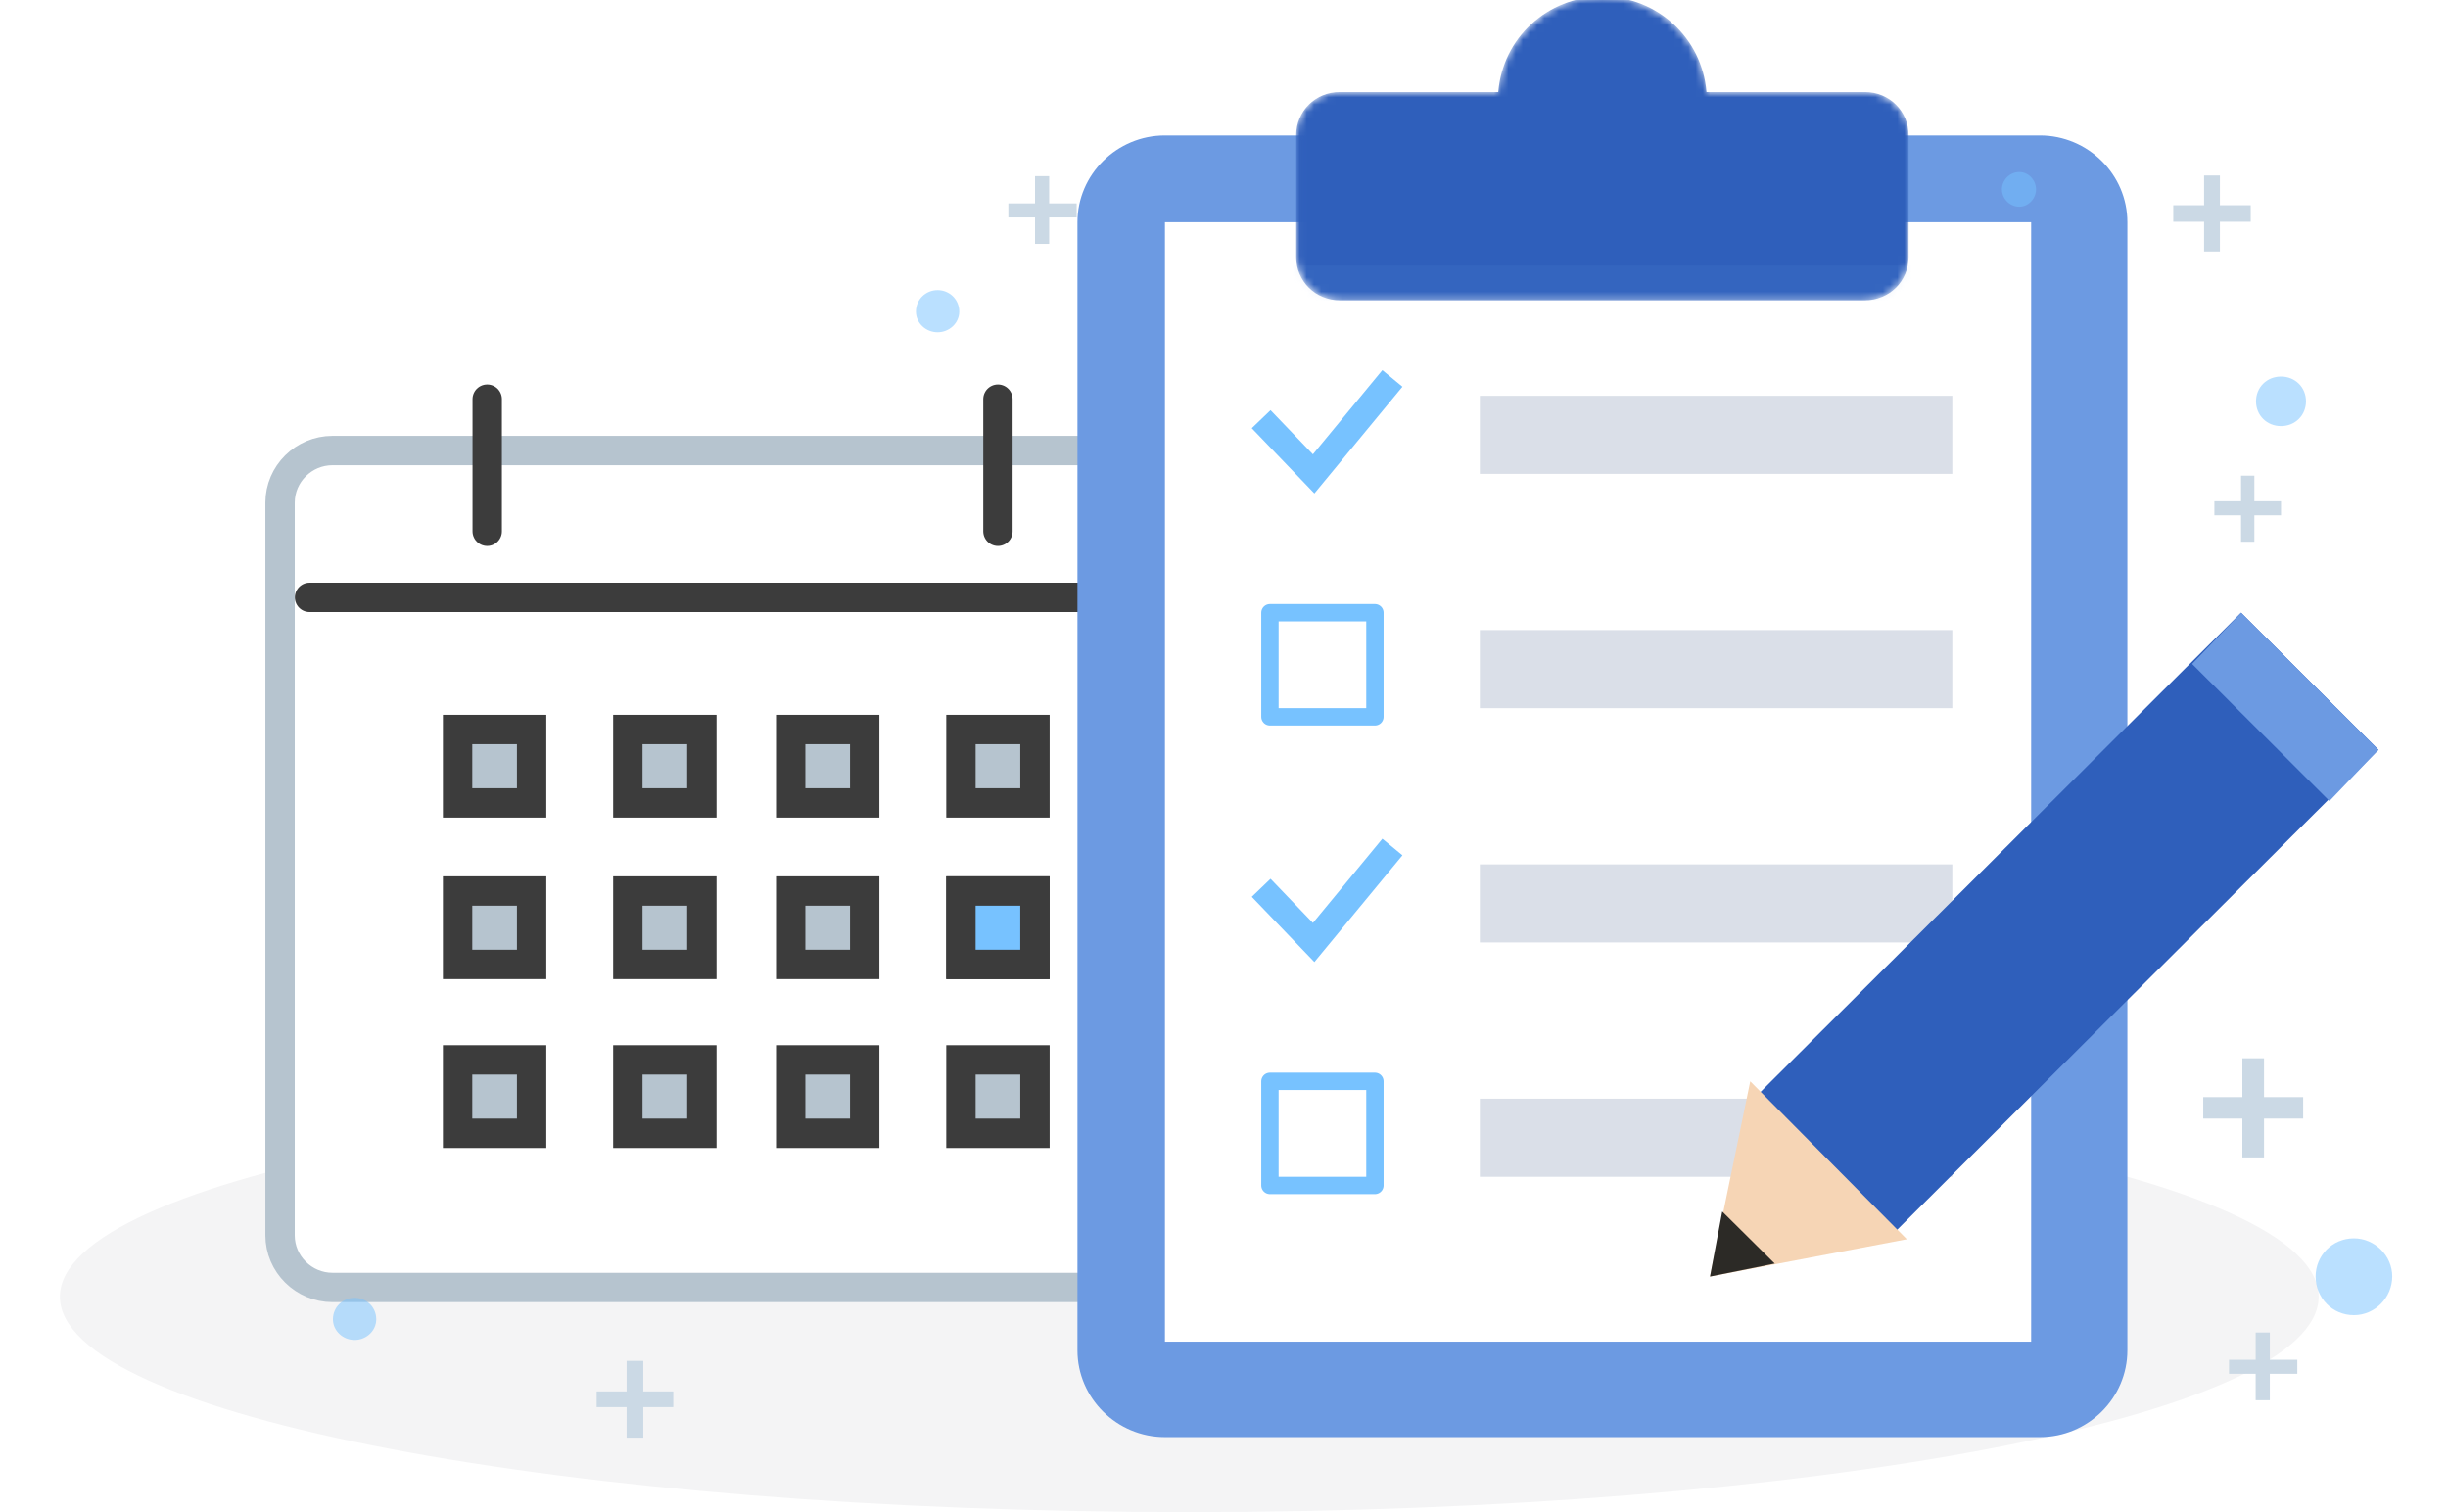 <svg width="340" height="210" viewBox="0 0 340 210" fill="none" xmlns="http://www.w3.org/2000/svg">
<g clip-path="url(#clip0_2561_2501)">
<path d="M165.178 150.17C251.811 150.17 322.035 163.572 322.035 180.086C322.035 196.599 251.811 210.001 165.178 210.001C78.544 210.001 8.32 196.599 8.32 180.086C8.32 163.572 78.544 150.17 165.178 150.17Z" fill="#F4F4F5"/>
<g filter="url(#filter0_d_2561_2501)">
<path d="M159.062 62.569H46.181C42.192 62.569 38.898 65.811 38.898 69.808V171.561C38.898 175.558 42.192 178.8 46.181 178.8H159.062C163.051 178.8 166.345 175.558 166.345 171.561V69.808C166.345 65.811 163.051 62.569 159.062 62.569Z" fill="white" stroke="#B6C4CF" stroke-width="4.078" stroke-linecap="round" stroke-linejoin="round"/>
<path d="M67.668 55.433V73.785V55.433Z" fill="#B6C4CF"/>
<path d="M67.668 55.433V73.785" stroke="#3C3C3C" stroke-width="4.078" stroke-linecap="round" stroke-linejoin="round"/>
<path d="M138.602 55.433V73.785V55.433Z" fill="#B6C4CF"/>
<path d="M138.602 55.433V73.785" stroke="#3C3C3C" stroke-width="4.078" stroke-linecap="round" stroke-linejoin="round"/>
<path fill-rule="evenodd" clip-rule="evenodd" d="M133.463 157.389V147.193H143.744V157.389H133.463ZM133.463 123.743H143.744V133.939H133.463V123.743ZM133.463 101.312H143.744V111.508H133.463V101.312ZM109.818 147.193H120.098V157.389H109.818V147.193ZM109.818 123.743H120.098V133.939H109.818V123.743ZM109.818 101.312H120.098V111.508H109.818V101.312ZM87.2 147.193H97.481V157.389H87.2V147.193ZM87.2 123.743H97.481V133.939H87.2V123.743ZM87.2 101.312H97.481V111.508H87.2V101.312ZM63.555 147.193H73.835V157.389H63.555V147.193ZM63.555 123.743H73.835V133.939H63.555V123.743ZM63.555 101.312H73.835V111.508H63.555V101.312Z" fill="#B6C4CF" stroke="#3C3C3C" stroke-width="4.078" stroke-miterlimit="100"/>
<path d="M133.461 123.743H143.742V133.939H133.461V123.743Z" fill="#77C2FF" stroke="#3C3C3C" stroke-width="4.078" stroke-miterlimit="100"/>
<path d="M42.992 82.961H162.248H42.992Z" fill="#B6C4CF"/>
<path d="M42.992 82.961H162.248" stroke="#3C3C3C" stroke-width="4.078" stroke-linecap="round" stroke-linejoin="round"/>
</g>
<g filter="url(#filter1_d_2561_2501)">
<path d="M161.797 18.809H283.318C290.001 18.809 295.47 24.232 295.47 30.86V187.532C295.47 194.16 290.001 199.584 283.318 199.584H161.797C155.113 199.584 149.645 194.16 149.645 187.532V30.86C149.645 24.232 155.113 18.809 161.797 18.809Z" fill="#6C9AE2"/>
<path d="M161.797 30.859H282.103V186.326H161.797V30.859Z" fill="white"/>
<mask id="mask0_2561_2501" style="mask-type:luminance" maskUnits="userSpaceOnUse" x="180" y="-1" width="86" height="43">
<path d="M259.016 41.704H186.103C182.749 41.704 180.027 39.005 180.027 35.678V18.806C180.027 15.48 182.749 12.78 186.103 12.78H208.038C208.658 5.356 214.916 -0.477 222.56 -0.477C230.203 -0.477 236.462 5.356 237.081 12.78H259.016C262.37 12.78 265.092 15.48 265.092 18.806V35.678C265.092 39.005 262.37 41.704 259.016 41.704Z" fill="white"/>
</mask>
<g mask="url(#mask0_2561_2501)">
<path d="M259.008 41.704H186.096C182.693 41.704 180.02 39.053 180.02 35.678V18.806C180.02 15.432 182.693 12.78 186.096 12.78H208.091C208.698 5.308 214.896 -0.477 222.552 -0.477C230.208 -0.477 236.405 5.308 237.013 12.78H259.008C262.411 12.78 265.084 15.432 265.084 18.806V35.678C265.084 39.053 262.411 41.704 259.008 41.704Z" fill="#2F5FBB"/>
<path opacity="0.1" d="M177.594 36.883H267.519V41.703H177.594V36.883Z" fill="#6C9AE2"/>
</g>
<path d="M205.535 54.964H271.156V65.81H205.535V54.964Z" fill="#DADFE8"/>
<path d="M175.16 58.217L182.451 65.81L193.388 52.553" stroke="#77C2FF" stroke-width="3.615" stroke-miterlimit="100"/>
<path d="M205.535 87.503H271.156V98.349H205.535V87.503Z" fill="#DADFE8"/>
<path d="M176.379 85.093H190.961V99.555H176.379V85.093Z" fill="white" stroke="#77C2FF" stroke-width="2.41" stroke-linejoin="round"/>
<path d="M205.535 120.042H271.156V130.888H205.535V120.042Z" fill="#DADFE8"/>
<path d="M175.16 123.296L182.451 130.889L193.388 117.632" stroke="#77C2FF" stroke-width="3.615" stroke-miterlimit="100"/>
<path d="M205.535 152.583H271.156V163.43H205.535V152.583Z" fill="#DADFE8"/>
<path d="M176.379 150.172H190.961V164.634H176.379V150.172Z" fill="white" stroke="#77C2FF" stroke-width="2.41" stroke-linejoin="round"/>
<g filter="url(#filter2_d_2561_2501)">
<path d="M263.381 170.9L239.32 175.479L244.303 151.858L311.261 85.092L330.339 104.133L263.381 170.9Z" fill="#2F5FBB"/>
<path d="M323.536 111.244L304.457 92.202L311.262 85.092L330.341 104.133L323.536 111.244Z" fill="#6C9AE2"/>
<path d="M264.842 172.105L237.5 177.287L243.09 150.171L264.842 172.105Z" fill="#F6D5B5"/>
<path d="M246.492 175.481L237.5 177.289L239.201 168.25L246.492 175.481Z" fill="#2C2A26"/>
</g>
</g>
<path d="M319.884 155.347H314.448V160.738H311.44V155.347H306.004V152.364H311.44V146.973H314.448V152.364H319.884V155.347Z" fill="#CBD9E5"/>
<path d="M316.808 71.565H313.107V75.236H311.256V71.565H307.555V69.615H311.256V66.059H313.107V69.615H316.808V71.565Z" fill="#CBD9E5"/>
<path d="M149.536 30.197H145.719V33.867H143.752V30.197H140.051V28.246H143.752V24.461H145.719V28.246H149.536V30.197Z" fill="#CBD9E5"/>
<path d="M319.071 190.792H315.254V194.463H313.287V190.792H309.586V188.842H313.287V185.057H315.254V188.842H319.071V190.792Z" fill="#CBD9E5"/>
<path d="M93.509 195.418H89.345V199.662H87.031V195.418H82.867V193.238H87.031V188.994H89.345V193.238H93.509V195.418Z" fill="#CBD9E5"/>
<path d="M312.601 30.795H308.321V34.925H306.124V30.795H301.844V28.501H306.124V24.371H308.321V28.501H312.601V30.795Z" fill="#CBD9E5"/>
<path opacity="0.5" d="M326.934 171.98C329.826 171.98 332.255 174.389 332.255 177.257C332.255 180.24 329.826 182.649 326.934 182.649C323.927 182.649 321.613 180.24 321.613 177.257C321.613 174.389 323.927 171.98 326.934 171.98Z" fill="#77C2FF"/>
<path opacity="0.5" d="M316.806 52.292C318.772 52.292 320.276 53.783 320.276 55.733C320.276 57.684 318.772 59.175 316.806 59.175C314.84 59.175 313.336 57.684 313.336 55.733C313.336 53.783 314.84 52.292 316.806 52.292Z" fill="#77C2FF"/>
<path opacity="0.5" d="M130.222 40.291C131.842 40.291 133.23 41.553 133.23 43.273C133.23 44.88 131.842 46.141 130.222 46.141C128.603 46.141 127.215 44.88 127.215 43.273C127.215 41.553 128.603 40.291 130.222 40.291Z" fill="#77C2FF"/>
<path opacity="0.5" d="M49.249 180.24C50.869 180.24 52.257 181.502 52.257 183.223C52.257 184.829 50.869 186.091 49.249 186.091C47.63 186.091 46.242 184.829 46.242 183.223C46.242 181.502 47.63 180.24 49.249 180.24Z" fill="#77C2FF"/>
<path opacity="0.5" d="M280.472 23.888C281.744 23.888 282.785 25.035 282.785 26.297C282.785 27.558 281.744 28.706 280.472 28.706C279.084 28.706 278.043 27.558 278.043 26.297C278.043 25.035 279.084 23.888 280.472 23.888Z" fill="#77C2FF"/>
</g>
<defs>
<filter id="filter0_d_2561_2501" x="31.859" y="48.394" width="141.523" height="137.446" filterUnits="userSpaceOnUse" color-interpolation-filters="sRGB">
<feFlood flood-opacity="0" result="BackgroundImageFix"/>
<feColorMatrix in="SourceAlpha" type="matrix" values="0 0 0 0 0 0 0 0 0 0 0 0 0 0 0 0 0 0 127 0" result="hardAlpha"/>
<feOffset/>
<feGaussianBlur stdDeviation="2.5"/>
<feComposite in2="hardAlpha" operator="out"/>
<feColorMatrix type="matrix" values="0 0 0 0 0 0 0 0 0 0 0 0 0 0 0 0 0 0 0.1 0"/>
<feBlend mode="normal" in2="BackgroundImageFix" result="effect1_dropShadow_2561_2501"/>
<feBlend mode="normal" in="SourceGraphic" in2="effect1_dropShadow_2561_2501" result="shape"/>
</filter>
<filter id="filter1_d_2561_2501" x="144.645" y="-5.477" width="190.695" height="210.061" filterUnits="userSpaceOnUse" color-interpolation-filters="sRGB">
<feFlood flood-opacity="0" result="BackgroundImageFix"/>
<feColorMatrix in="SourceAlpha" type="matrix" values="0 0 0 0 0 0 0 0 0 0 0 0 0 0 0 0 0 0 127 0" result="hardAlpha"/>
<feOffset/>
<feGaussianBlur stdDeviation="2.5"/>
<feComposite in2="hardAlpha" operator="out"/>
<feColorMatrix type="matrix" values="0 0 0 0 0 0 0 0 0 0 0 0 0 0 0 0 0 0 0.1 0"/>
<feBlend mode="normal" in2="BackgroundImageFix" result="effect1_dropShadow_2561_2501"/>
<feBlend mode="normal" in="SourceGraphic" in2="effect1_dropShadow_2561_2501" result="shape"/>
</filter>
<filter id="filter2_d_2561_2501" x="232.5" y="80.092" width="102.84" height="102.197" filterUnits="userSpaceOnUse" color-interpolation-filters="sRGB">
<feFlood flood-opacity="0" result="BackgroundImageFix"/>
<feColorMatrix in="SourceAlpha" type="matrix" values="0 0 0 0 0 0 0 0 0 0 0 0 0 0 0 0 0 0 127 0" result="hardAlpha"/>
<feOffset/>
<feGaussianBlur stdDeviation="2.5"/>
<feComposite in2="hardAlpha" operator="out"/>
<feColorMatrix type="matrix" values="0 0 0 0 0 0 0 0 0 0 0 0 0 0 0 0 0 0 0.1 0"/>
<feBlend mode="normal" in2="BackgroundImageFix" result="effect1_dropShadow_2561_2501"/>
<feBlend mode="normal" in="SourceGraphic" in2="effect1_dropShadow_2561_2501" result="shape"/>
</filter>
<clipPath id="clip0_2561_2501">
<rect width="340" height="210" fill="white"/>
</clipPath>
</defs>
</svg>
